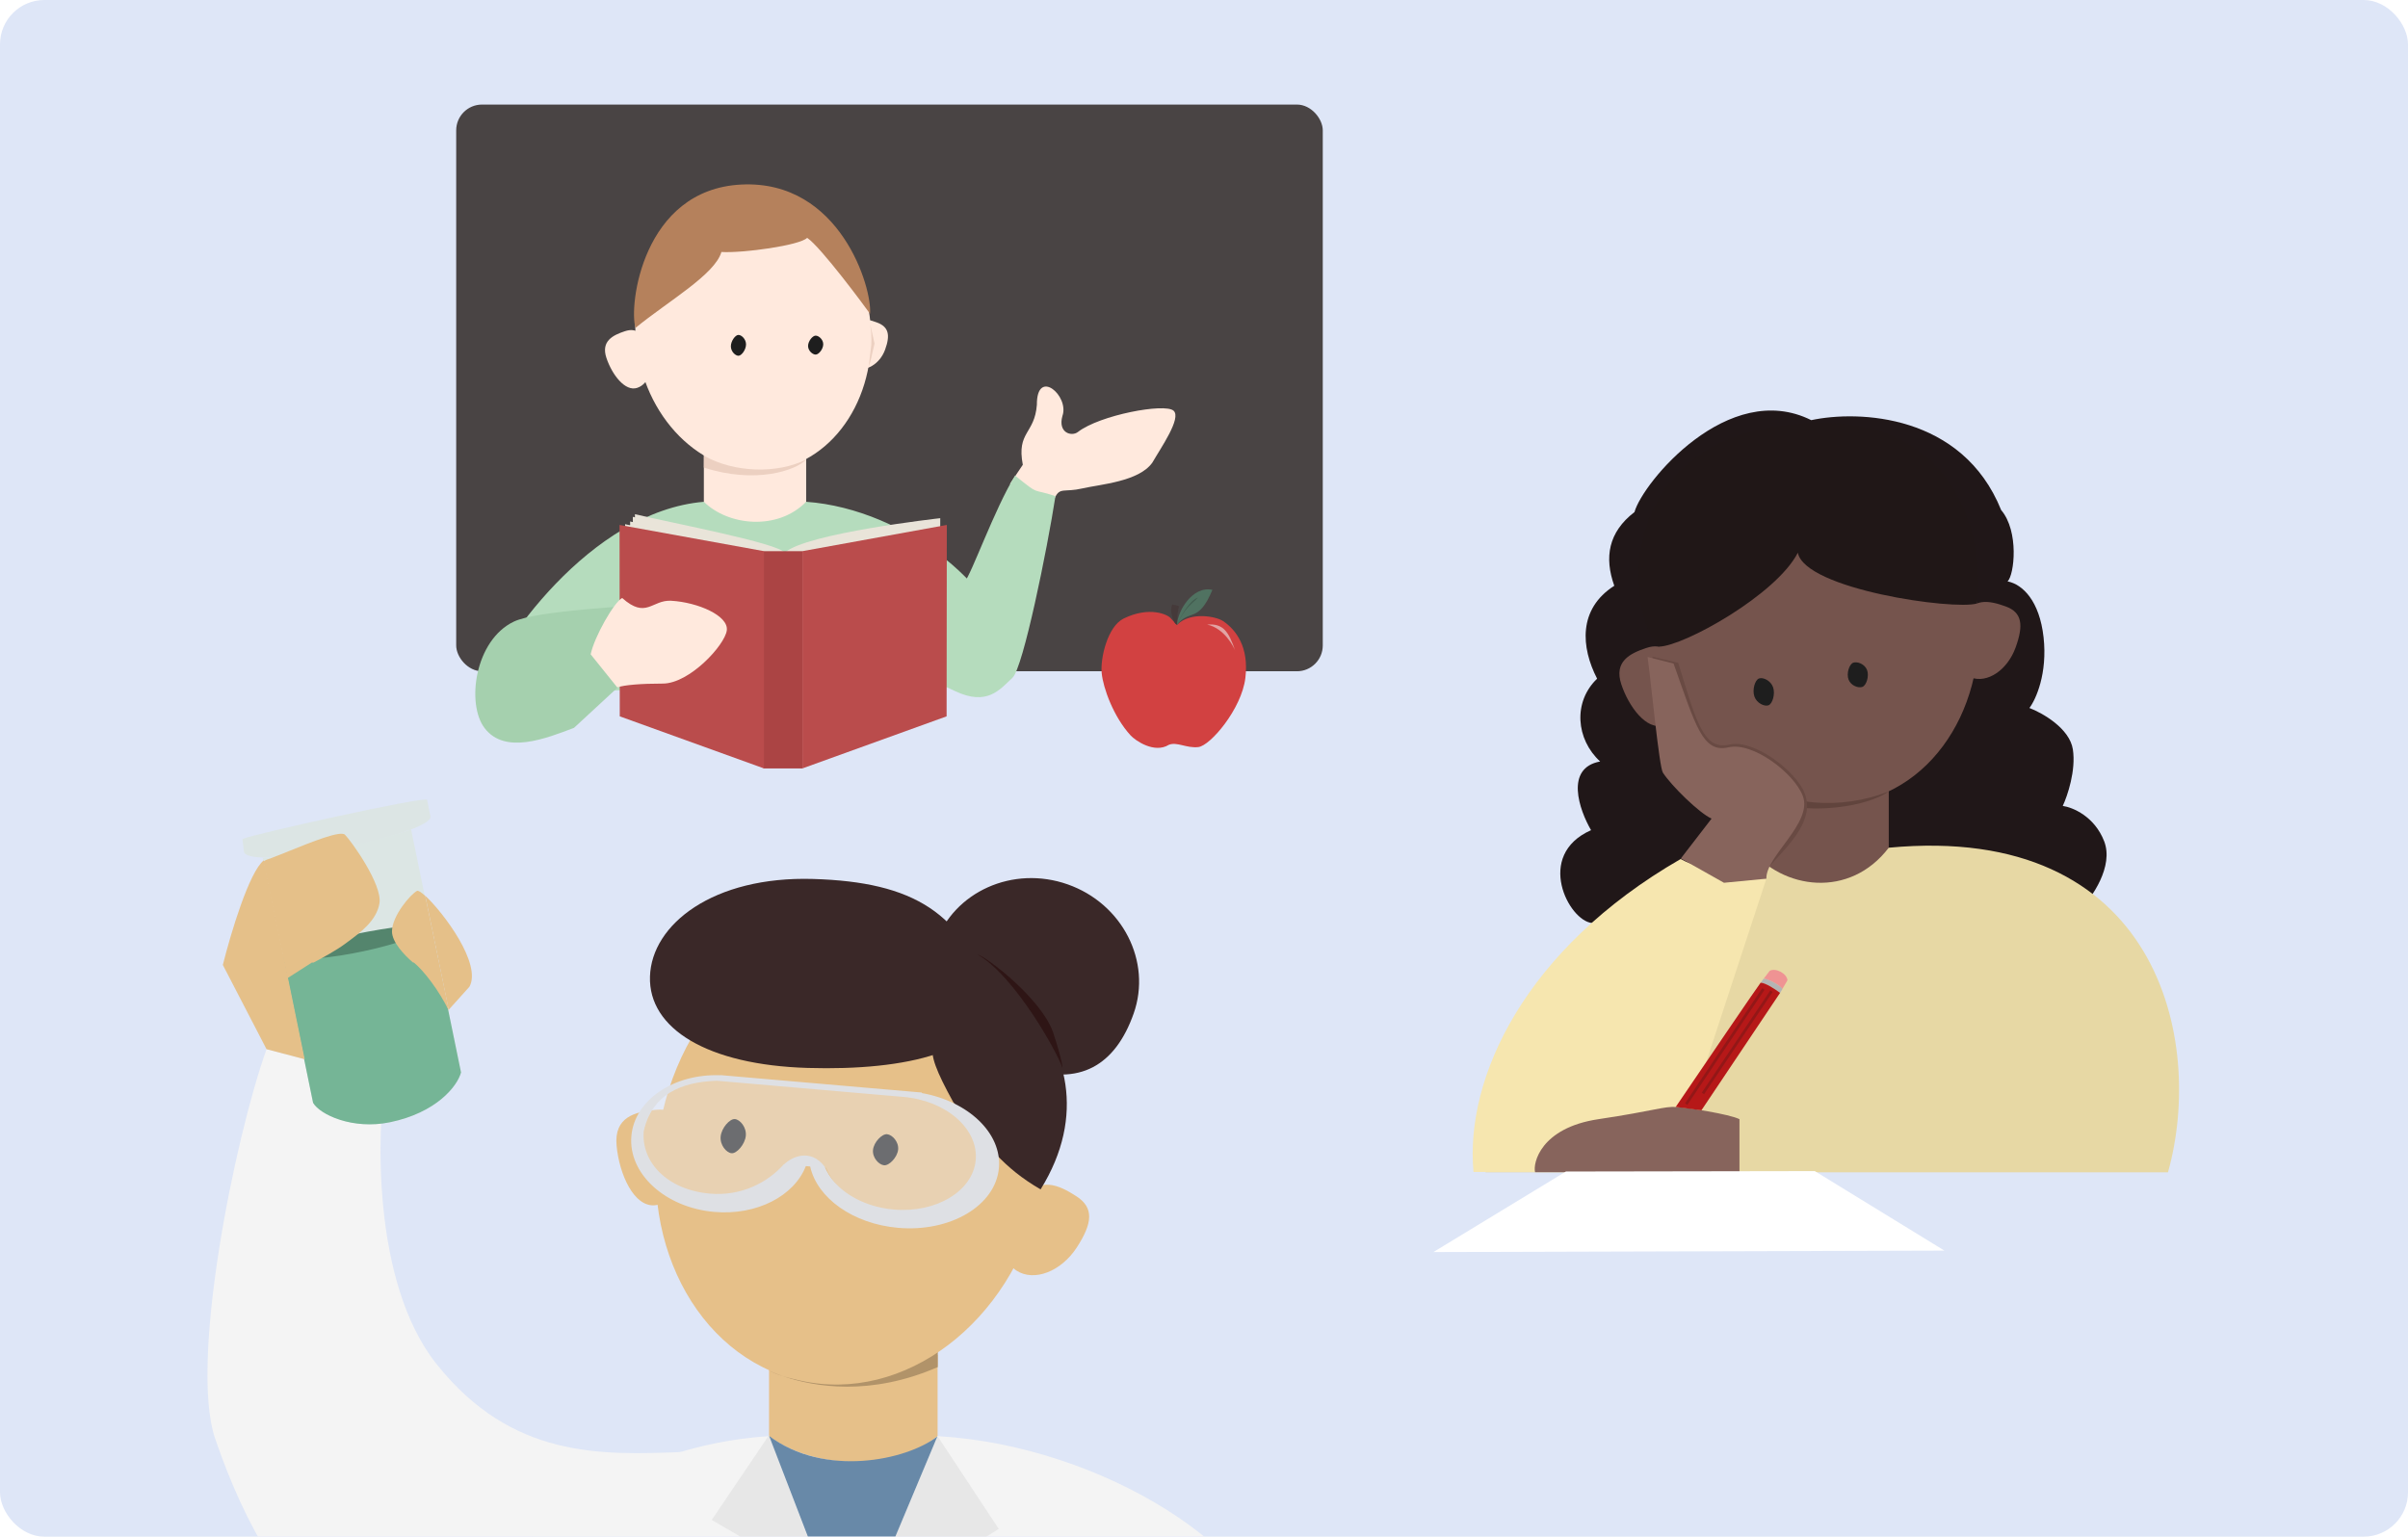 <svg width="622" height="397" viewBox="0 0 622 397" fill="none" xmlns="http://www.w3.org/2000/svg">
<g clip-path="url(#clip0_137_1943)">
<rect width="622" height="397" rx="11.46" fill="#DEE6F7"/>
<g filter="url(#filter0_d_137_1943)">
<rect x="117.839" y="25.349" width="223.839" height="146.405" rx="6.666" fill="#494444"/>
<g filter="url(#filter1_d_137_1943)">
<ellipse cx="194.549" cy="82.257" rx="30.343" ry="36.216" transform="rotate(-7.547 194.549 82.257)" fill="#FFE9DD"/>
<path d="M167.688 87.21C169.107 91.514 167.716 95.842 164.581 96.875C161.446 97.909 158.052 93.412 156.633 89.108C155.214 84.803 158.273 83.272 161.408 82.239C164.543 81.205 166.269 82.906 167.688 87.21Z" fill="#FFE9DD"/>
<path d="M228.622 87.01C227.256 90.757 223.634 92.877 220.533 91.746C217.432 90.616 217.333 85.585 218.7 81.838C220.066 78.092 223.395 78.841 226.496 79.972C229.597 81.103 229.988 83.264 228.622 87.01Z" fill="#FFE9DD"/>
<rect x="181.81" y="113.58" width="26.428" height="20.555" fill="#FFE9DD"/>
<path d="M208.237 126.304C200.896 133.806 188.172 132.555 181.81 126.304C152.445 128.805 128.504 163.457 124.099 176.375C159.826 176.375 243.474 168.186 261.093 168.186C260.31 149.683 234.176 128.18 208.237 126.304Z" fill="#B5DCBD"/>
<path d="M192.703 85.642C192.703 86.993 191.556 88.578 190.745 88.578C189.934 88.578 188.788 87.482 188.788 86.131C188.788 84.779 189.934 83.195 190.745 83.195C191.556 83.195 192.703 84.29 192.703 85.642Z" fill="#1E1E1E"/>
<path d="M212.647 85.604C212.647 86.832 211.5 88.273 210.689 88.273C209.878 88.273 208.731 87.278 208.731 86.049C208.731 84.82 209.878 83.379 210.689 83.379C211.5 83.379 212.647 84.375 212.647 85.604Z" fill="#1E1E1E"/>
<path d="M225.903 85.452C225.903 85.452 224.466 78.818 224.857 81.148C225.248 83.479 225.035 86.002 225.035 86.002L224.365 91.499C225.035 89.635 225.035 88.95 225.903 85.452Z" fill="#ECD0C1"/>
<path d="M181.834 114.391C189.665 118.871 200.926 119.096 208.267 115.363C205.698 118.194 195.141 121.792 181.814 117.463L181.834 114.391Z" fill="#ECD0C1"/>
</g>
<path d="M267.83 102.907C267.254 110.519 262.556 109.812 264.198 118.412L260.882 123.34C261.662 123.727 265.074 124.987 272.485 126.93C273.775 124.143 274.871 125.602 279.557 124.524C284.243 123.445 294.2 122.765 297.667 117.836C299.807 114.094 305.276 106.326 303.135 104.436C300.841 102.411 284.047 105.577 278.438 109.932C276.801 111.204 273.202 110.163 274.433 105.787C276.283 100.576 267.779 93.275 267.83 102.907Z" fill="#FFE9DD"/>
<path d="M272.63 126.513C266.244 124.353 268.892 126.603 262.197 121.197C256.915 129.73 250.807 147 249.186 148.595C247.566 150.191 226.944 134.62 220.157 130.727L200.343 155.089L246.694 176.881C254.939 180.758 258.128 176.637 261.553 173.405C264.292 170.82 270.494 140.314 272.63 126.513Z" fill="#B5DCBD"/>
<path d="M132.731 158.926C138.735 156.067 162.053 155.019 172.922 154.051L176.598 160.191L148.26 186.379C140.998 189.124 130.478 193.344 125.191 186.462C120.403 180.229 122.619 163.741 132.731 158.926Z" fill="#A5D0AE"/>
<path d="M242.776 180.442L242.87 132.206C242.87 132.206 207.998 136.114 202.685 141.149C201.182 138.677 173.529 133.443 164.007 131.176L164.475 181.098L198.456 191.387H208.19L242.776 180.442Z" fill="#E9E4D9"/>
<path d="M242.229 181.127L242.323 132.891C242.323 132.891 207.451 136.798 202.138 141.833C200.635 139.362 172.981 134.128 163.46 131.861L163.928 181.782L197.909 192.071H207.643L242.229 181.127Z" fill="#E9E4D9"/>
<path d="M241.532 182.322L241.625 134.087C241.625 134.087 206.754 137.994 201.44 143.029C199.938 140.557 172.284 135.324 162.762 133.056L163.231 182.978L197.212 193.267H206.946L241.532 182.322Z" fill="#E9E4D9"/>
<path d="M240.236 183.02L240.33 134.784C240.33 134.784 205.458 138.692 200.145 143.726C198.643 141.255 170.989 136.021 161.467 133.754L161.935 183.676L195.916 193.965H205.65L240.236 183.02Z" fill="#E9E4D9"/>
<rect x="197.219" y="140.725" width="10.046" height="56.13" fill="#AB4444"/>
<path d="M207.265 140.725L244.569 133.952L244.512 183.402L207.265 196.856V140.725Z" fill="#BA4C4C"/>
<path d="M197.336 140.725L160.031 133.952L160.089 183.402L197.336 196.856V140.725Z" fill="#BA4C4C"/>
<path d="M160.701 152.82C158.623 153.928 153.552 162.76 152.571 167.378L159.438 175.921C161.286 175.286 165.642 174.937 171.183 174.937C178.11 174.937 187.214 165.022 187.734 161.212C188.253 157.402 180.266 153.946 173.403 153.542C168.369 153.246 166.945 158.386 160.701 152.82Z" fill="#FFE9DD"/>
<path d="M186.343 63.437C184.667 69.281 172.53 76.186 164.163 83.032C162.368 77.52 165.892 47.275 191.494 46.012C217.096 44.75 225.364 72.925 224.731 79.398C223.497 77.641 211.993 62.086 208.493 59.781C206.622 61.733 191.923 63.762 186.343 63.437Z" fill="#B5815C"/>
<path d="M290.212 158.151C296.882 154.86 301.749 157.083 302.513 158.176C302.791 158.42 303.946 159.833 304.055 159.726C307.606 156.241 314.181 157.613 315.931 158.793C319.251 161.032 322.666 165.474 321.685 173.494C320.705 181.513 312.627 191 309.532 191.341C306.437 191.683 303.99 189.891 301.893 190.768C298.178 193.063 293.277 189.678 292.039 188.327C287.631 183.52 284.949 176.091 284.571 172.22C284.192 168.348 286.103 160.178 290.212 158.151Z" fill="#D24141"/>
<path d="M302.861 154.533C301.897 155.666 303.144 159.783 304.072 159.714C304.023 157.444 304.284 155.953 304.543 154.955C304.36 154.936 304.165 154.693 302.861 154.533Z" fill="#453A3A"/>
<path d="M304.028 159.729C304.136 156.346 307.969 149.588 313.166 150.724C309.58 159.386 307.321 155.623 304.028 159.729Z" fill="#507261"/>
<path d="M304.029 159.684C305.011 157.4 307.416 153.312 309.444 152.738C307.703 154.517 306.191 155.187 304.029 159.684Z" fill="#425C4F"/>
<path d="M311.826 159.697C315.909 159.369 317.349 161.387 319.04 166.412C319.062 166.469 319.076 166.512 319.082 166.537C319.068 166.495 319.054 166.453 319.04 166.412C318.687 165.484 316.289 160.653 311.826 159.697Z" fill="#E2A4A4"/>
</g>
<g filter="url(#filter2_d_137_1943)">
<path d="M516.907 129.649C506.888 104.811 480.032 103.819 467.856 106.428C446.462 95.731 424.285 122.605 422.198 130.171C415.414 135.389 414.371 141.912 416.98 149.217C407.587 155.218 408.37 165.132 412.544 173.22C406.282 179.221 407.065 188.875 413.327 194.615C404.143 196.285 407.935 207.138 410.979 212.356C396.368 218.827 405.242 235.82 411.243 236.342L537.257 232.968C540.388 229.75 546.024 221.697 543.519 215.226C541.014 208.756 535.344 206.443 532.822 206.095C534.04 203.486 536.266 196.911 535.431 191.484C534.596 186.057 527.604 182.091 524.212 180.787C525.865 178.613 528.908 171.916 527.865 162.523C526.821 153.131 522.484 148.866 518.571 148.083C520.31 146.431 521.587 135.154 516.907 129.649Z" fill="#201718"/>
<ellipse cx="469.177" cy="156.78" rx="41.407" ry="49.421" transform="rotate(-14.532 469.177 156.78)" fill="#75544D"/>
<path d="M433.87 172.054C435.806 177.928 433.908 183.833 429.63 185.243C425.352 186.653 420.72 180.517 418.783 174.643C416.847 168.769 421.021 166.68 425.299 165.27C429.577 163.859 431.933 166.18 433.87 172.054Z" fill="#75544D"/>
<path d="M520.629 165.198C518.51 171.008 513.362 174.468 509.13 172.924C504.898 171.381 505.063 163.695 507.182 157.884C509.301 152.074 513.872 153.02 518.104 154.563C522.336 156.106 522.747 159.387 520.629 165.198Z" fill="#75544D"/>
<rect x="451.813" y="199.523" width="36.064" height="28.05" fill="#75544D"/>
<path d="M487.877 216.887C477.859 230.047 460.495 227.853 451.813 216.887C411.742 221.273 389.703 278.085 383.693 300.749H560.004C569.596 266.538 557.378 210.332 487.877 216.887Z" fill="#E7D8A4"/>
<path d="M457.114 248.708L455.587 250.712C457.114 250.998 459.537 252.333 460.395 253.383L461.712 251.131C461.575 249.361 458.583 247.83 457.114 248.708Z" fill="#EF9393"/>
<path d="M459.792 254.449C459.182 253.898 456.392 251.841 454.762 251.795L455.554 250.723C457.371 250.956 460.249 252.829 460.398 253.425L459.792 254.449Z" fill="#B4B4B4"/>
<path d="M464.387 140.684C466.307 150.14 504.658 155.578 510.664 153.793C512.867 138.367 506.509 100.542 458.404 108.132C417.096 114.649 419.768 156.12 428.582 164.934C434.995 164.787 458.813 151.55 464.387 140.684Z" fill="#201717"/>
<path d="M457.995 175.43C458.605 177.171 457.844 179.729 456.8 180.096C455.756 180.462 453.784 179.569 453.174 177.829C452.564 176.089 453.324 173.53 454.369 173.163C455.413 172.797 457.384 173.69 457.995 175.43Z" fill="#1E1E1E"/>
<path d="M451.755 199.412C460.833 205.877 475.275 207.368 487.897 202.327C480.124 207.883 455.487 209.5 451.755 199.412Z" fill="#61443D"/>
<path d="M482.272 170.985C482.867 172.553 482.102 174.946 481.067 175.339C480.033 175.732 478.088 175.017 477.492 173.449C476.897 171.882 477.663 169.488 478.697 169.095C479.732 168.703 481.677 169.418 482.272 170.985Z" fill="#1E1E1E"/>
<path d="M380.612 300.648L431.41 300.648L456.205 225.078C454.066 224.096 441.113 223.669 434.114 219.814C393.987 242.942 378.354 276.223 380.612 300.648Z" fill="#F6E6AF"/>
<path d="M443.117 208.548L435.126 218.625L446.198 224.654L457.113 221.622C462.704 215.597 468.731 209.582 466.155 202.827C463.99 197.151 453.087 188.768 446.742 190.242C440.068 191.792 438.207 184.506 433.503 169.135L426.821 167.53C427.678 173.936 429.701 195.623 430.652 197.072C432.822 200.381 440.015 207.232 443.117 208.548Z" fill="#694A43"/>
<path d="M442.107 209.373L434.175 219.668L445.314 225.946L456.267 224.889C456.05 219.104 468.312 210.482 465.68 203.522C463.469 197.673 452.822 189.485 446.475 190.952C439.799 192.496 438.022 185.444 432.292 169.311L425.584 167.612C426.49 174.201 428.567 195.991 429.531 197.488C431.73 200.904 438.989 207.997 442.107 209.373Z" fill="#87645C"/>
<path d="M449.314 300.721V287.017C446.544 285.669 435.835 284.051 433.139 283.872C429.769 283.647 427.485 284.843 412.92 287.017C397.867 289.263 395.92 298.474 396.519 300.721H449.314Z" fill="#87645C"/>
<path d="M439.489 284.729L432.852 283.859C439.913 273.447 454.185 252.454 454.778 251.769C456.058 251.769 458.661 253.52 459.803 254.395L439.489 284.729Z" fill="#B61818"/>
<rect x="439.577" y="280.173" width="31.797" height="0.715" transform="rotate(-56.166 439.577 280.173)" fill="#931717"/>
<rect x="435.26" y="282.92" width="35.797" height="0.715" transform="rotate(-56.166 435.26 282.92)" fill="#931717"/>
<path d="M502.249 320.974L370.249 321.355L404.485 300.543L468.773 300.436L502.249 320.974Z" fill="white"/>
</g>
<g filter="url(#filter3_d_137_1943)">
<path d="M177.72 294.335C178.415 301.769 174.589 308.205 169.175 308.711C163.761 309.217 159.964 300.748 159.27 293.314C158.575 285.881 164.05 284.548 169.464 284.042C174.878 283.536 177.025 286.902 177.72 294.335Z" fill="#E6C089"/>
<path d="M278.155 319.588C274.095 325.854 267.105 328.536 262.541 325.579C257.978 322.623 260.244 313.623 264.304 307.357C268.364 301.091 273.488 303.436 278.051 306.393C282.615 309.35 282.214 313.322 278.155 319.588Z" fill="#E6C089"/>
<rect x="198.648" y="347.396" width="43.536" height="33.861" fill="#E6C089"/>
<path d="M202.229 352.847C200.92 352.457 199.717 351.985 198.649 351.427C199.649 351.88 200.848 352.369 202.229 352.847C214.208 356.42 235.024 353.124 242.24 346.045L242.231 350.511C224.851 358.093 210.374 355.666 202.229 352.847Z" fill="#B19369"/>
<ellipse cx="219.882" cy="295.811" rx="49.985" ry="59.66" transform="rotate(12.905 219.882 295.811)" fill="#E6C089"/>
<path d="M242.184 368.357C230.091 378.032 209.129 376.419 198.649 368.357C150.276 371.582 123.671 405.712 116.415 422.373H329.256C327.966 398.509 284.914 370.776 242.184 368.357Z" fill="#F4F4F4"/>
<path d="M264.631 273.133C251.388 259.132 239.995 254.046 241.612 241.122C246.346 227.683 261.65 220.827 275.794 225.809C289.939 230.791 297.568 245.725 292.834 259.164C288.1 272.603 278.775 278.115 264.631 273.133Z" fill="#3A2828"/>
<path d="M208.607 273.23C182.756 272.452 167.486 263.102 167.892 249.621C168.298 236.14 184.226 223.633 210.076 224.411C235.927 225.189 248.912 233.085 255.932 255.34C255.526 268.821 234.458 274.008 208.607 273.23Z" fill="#3A2828"/>
<path d="M246.215 282.035C237.347 265.911 240.524 266.764 247.827 259.461C257.502 253.874 259.114 255.487 264.758 257.042C275.272 267.556 280.751 285.391 268.789 304.609C259.114 298.966 255.083 293.379 246.215 282.035Z" fill="#3A2828"/>
<path d="M192.646 290.773C192.426 292.989 190.287 295.4 188.958 295.267C187.629 295.135 185.928 293.152 186.149 290.937C186.369 288.721 188.507 286.31 189.837 286.442C191.166 286.575 192.867 288.558 192.646 290.773Z" fill="#1E1E1E"/>
<path d="M231.993 294.321C231.793 296.335 229.678 298.51 228.349 298.378C227.019 298.246 225.302 296.426 225.503 294.412C225.703 292.398 227.818 290.223 229.147 290.355C230.476 290.488 232.194 292.307 231.993 294.321Z" fill="#1E1E1E"/>
<path d="M274.42 273.231C273.441 269.805 262.184 249.371 252.395 243.865C254.842 244.477 268.892 255.306 271.951 263.871C272.791 266.221 274.623 272.415 274.42 273.231Z" fill="#2E1515"/>
<path opacity="0.6" fill-rule="evenodd" clip-rule="evenodd" d="M202.466 298.682C198.028 303.795 190.875 307.531 182.466 306.878C170.924 305.982 163.706 298.542 164.361 290.108C166.905 278.176 177.542 276.576 184.034 276.271C184.064 276.274 184.093 276.276 184.122 276.278L234.633 280.201C234.647 280.202 234.66 280.203 234.673 280.204C246.215 281.1 255.041 288.665 254.386 297.099C253.731 305.534 243.843 311.645 232.301 310.748C223.288 310.048 215.931 305.282 213.452 299.21C209.406 294.241 204.498 296.783 202.506 298.731L202.466 298.682Z" fill="#EBEDF4" fill-opacity="0.64"/>
<path fill-rule="evenodd" clip-rule="evenodd" d="M208.151 298.591C205.188 306.279 195.503 311.382 184.532 310.432C171.846 309.334 162.245 300.56 163.086 290.834C163.894 281.503 174.022 274.686 186.046 275.118L186.049 275.079L187.58 275.212L235.052 279.32L238.114 279.585L238.103 279.721C250.095 281.85 258.806 290.07 258.029 299.051C257.187 308.777 245.535 315.712 232.004 314.541C220.301 313.528 211.025 306.784 209.276 298.688L208.151 298.591ZM183.398 305.705C191.408 306.399 198.258 302.897 202.532 298.061L202.569 298.108C204.484 296.267 209.184 293.886 212.999 298.657C215.311 304.466 222.284 309.071 230.869 309.814C241.864 310.765 251.34 305.023 252.036 296.989C252.731 288.955 244.382 281.67 233.387 280.718L185.15 276.544C178.959 276.779 168.806 278.215 166.281 289.568C165.586 297.602 172.404 304.754 183.398 305.705Z" fill="#DEE0E4"/>
<path d="M176.148 372.461L176.304 372.455C173.348 396.104 170.986 422.28 161.379 422.563C150.627 422.879 99.116 423.658 91.337 420.201C74.694 412.804 62.983 390.614 55.586 369.04C48.879 349.478 60.517 291.766 68.848 268.386L99.484 276.448C97.603 287.735 95.667 328.28 112.782 349.757C132.221 374.151 155.228 373.266 176.148 372.461Z" fill="#F4F4F4"/>
<path d="M63.02 217.487L62.619 214.088C65.272 212.837 109.464 203.078 110.305 203.94L111.213 208.356C111.028 212.998 65.171 222.416 63.02 217.487Z" fill="#DCE5E4"/>
<path d="M80.872 282.242L67.865 218.915C78.686 218.968 98.773 214.274 106.191 211.612L119.086 274.393C118.121 278.005 111.709 285.011 101.227 287.164C90.745 289.317 82.599 285.111 80.872 282.242Z" fill="#DCE6E4"/>
<path d="M73.135 244.573C74.758 241.395 107.625 235.213 111.349 236.724L119.086 274.393C118.121 278.005 112.691 284.809 100.681 287.276C91.073 289.25 82.636 285.293 80.872 282.242L73.135 244.573Z" fill="#75B596"/>
<path d="M73.135 244.573C81.017 246.937 108.201 240.785 111.266 236.741C108.915 234.493 74.212 241.507 73.135 244.573Z" fill="#54856D"/>
<path fill-rule="evenodd" clip-rule="evenodd" d="M68.144 219.603C64.363 222.547 59.583 238.529 57.56 246.618L63.204 257.502L68.848 268.386L78.696 270.978L72.472 240.674L68.144 219.603ZM115.9 258.208L121.252 252.262C124.506 246.404 114.625 233.191 109.847 228.74L110.686 232.825L115.9 258.208Z" fill="#E5C089"/>
<path fill-rule="evenodd" clip-rule="evenodd" d="M71.305 219.104C70.714 219.142 70.139 219.171 69.582 219.19C69.334 219.279 69.102 219.36 68.888 219.431C68.615 219.522 68.335 219.692 68.05 219.934L73.191 244.855L74.26 250.035L80.55 246.009H80.995C83.453 244.723 87.044 242.729 89.115 241.182C89.367 240.994 89.629 240.801 89.898 240.603C93.083 238.254 97.27 235.167 98.016 230.709C98.825 225.876 90.734 214.598 89.115 212.986C87.954 211.83 80.535 214.826 74.647 217.204C72.726 217.979 70.968 218.689 69.643 219.168C70.174 219.157 70.729 219.135 71.305 219.104ZM106.706 246.009H106.917C109.455 248.114 113.346 253.095 115.975 258.499L111.543 237.012L109.845 228.783C108.796 227.834 108.02 227.34 107.725 227.487C106.107 228.293 101.252 233.932 101.252 237.96C101.252 240.73 104.441 244.095 106.706 246.009Z" fill="#E5C089"/>
<path d="M242.167 368.346L257.979 392.322L233.032 407.95L250.249 422.336L219.329 422.514L193.883 422.372L205.274 402.445L183.841 390.013L198.626 368.124L219.329 422.514L242.167 368.346Z" fill="#E7E7E7"/>
<path d="M242.131 368.422C234.085 374.712 212.893 379.018 198.671 368.309L219.49 422.416L242.131 368.422Z" fill="#6889A8"/>
</g>
</g>
<defs>
<filter id="filter0_d_137_1943" x="111.173" y="20.349" width="237.171" height="184.839" filterUnits="userSpaceOnUse" color-interpolation-filters="sRGB">
<feFlood flood-opacity="0" result="BackgroundImageFix"/>
<feColorMatrix in="SourceAlpha" type="matrix" values="0 0 0 0 0 0 0 0 0 0 0 0 0 0 0 0 0 0 127 0" result="hardAlpha"/>
<feOffset dy="1.666"/>
<feGaussianBlur stdDeviation="3.333"/>
<feComposite in2="hardAlpha" operator="out"/>
<feColorMatrix type="matrix" values="0 0 0 0 0 0 0 0 0 0 0 0 0 0 0 0 0 0 0.25 0"/>
<feBlend mode="normal" in2="BackgroundImageFix" result="effect1_dropShadow_137_1943"/>
<feBlend mode="normal" in="SourceGraphic" in2="effect1_dropShadow_137_1943" result="shape"/>
</filter>
<filter id="filter1_d_137_1943" x="117.434" y="41.132" width="150.325" height="143.575" filterUnits="userSpaceOnUse" color-interpolation-filters="sRGB">
<feFlood flood-opacity="0" result="BackgroundImageFix"/>
<feColorMatrix in="SourceAlpha" type="matrix" values="0 0 0 0 0 0 0 0 0 0 0 0 0 0 0 0 0 0 127 0" result="hardAlpha"/>
<feOffset dy="1.666"/>
<feGaussianBlur stdDeviation="3.333"/>
<feComposite in2="hardAlpha" operator="out"/>
<feColorMatrix type="matrix" values="0 0 0 0 0 0 0 0 0 0 0 0 0 0 0 0 0 0 0.25 0"/>
<feBlend mode="normal" in2="BackgroundImageFix" result="effect1_dropShadow_137_1943"/>
<feBlend mode="normal" in="SourceGraphic" in2="effect1_dropShadow_137_1943" result="shape"/>
</filter>
<filter id="filter2_d_137_1943" x="361.778" y="97.593" width="209.56" height="234.35" filterUnits="userSpaceOnUse" color-interpolation-filters="sRGB">
<feFlood flood-opacity="0" result="BackgroundImageFix"/>
<feColorMatrix in="SourceAlpha" type="matrix" values="0 0 0 0 0 0 0 0 0 0 0 0 0 0 0 0 0 0 127 0" result="hardAlpha"/>
<feOffset dy="2.118"/>
<feGaussianBlur stdDeviation="4.235"/>
<feComposite in2="hardAlpha" operator="out"/>
<feColorMatrix type="matrix" values="0 0 0 0 0 0 0 0 0 0 0 0 0 0 0 0 0 0 0.25 0"/>
<feBlend mode="normal" in2="BackgroundImageFix" result="effect1_dropShadow_137_1943"/>
<feBlend mode="normal" in="SourceGraphic" in2="effect1_dropShadow_137_1943" result="shape"/>
</filter>
<filter id="filter3_d_137_1943" x="42.903" y="195.873" width="297.037" height="240.348" filterUnits="userSpaceOnUse" color-interpolation-filters="sRGB">
<feFlood flood-opacity="0" result="BackgroundImageFix"/>
<feColorMatrix in="SourceAlpha" type="matrix" values="0 0 0 0 0 0 0 0 0 0 0 0 0 0 0 0 0 0 127 0" result="hardAlpha"/>
<feOffset dy="2.671"/>
<feGaussianBlur stdDeviation="5.342"/>
<feComposite in2="hardAlpha" operator="out"/>
<feColorMatrix type="matrix" values="0 0 0 0 0 0 0 0 0 0 0 0 0 0 0 0 0 0 0.25 0"/>
<feBlend mode="normal" in2="BackgroundImageFix" result="effect1_dropShadow_137_1943"/>
<feBlend mode="normal" in="SourceGraphic" in2="effect1_dropShadow_137_1943" result="shape"/>
</filter>
<clipPath id="clip0_137_1943">
<rect width="622" height="397" rx="11.46" fill="white"/>
</clipPath>
</defs>
</svg>
